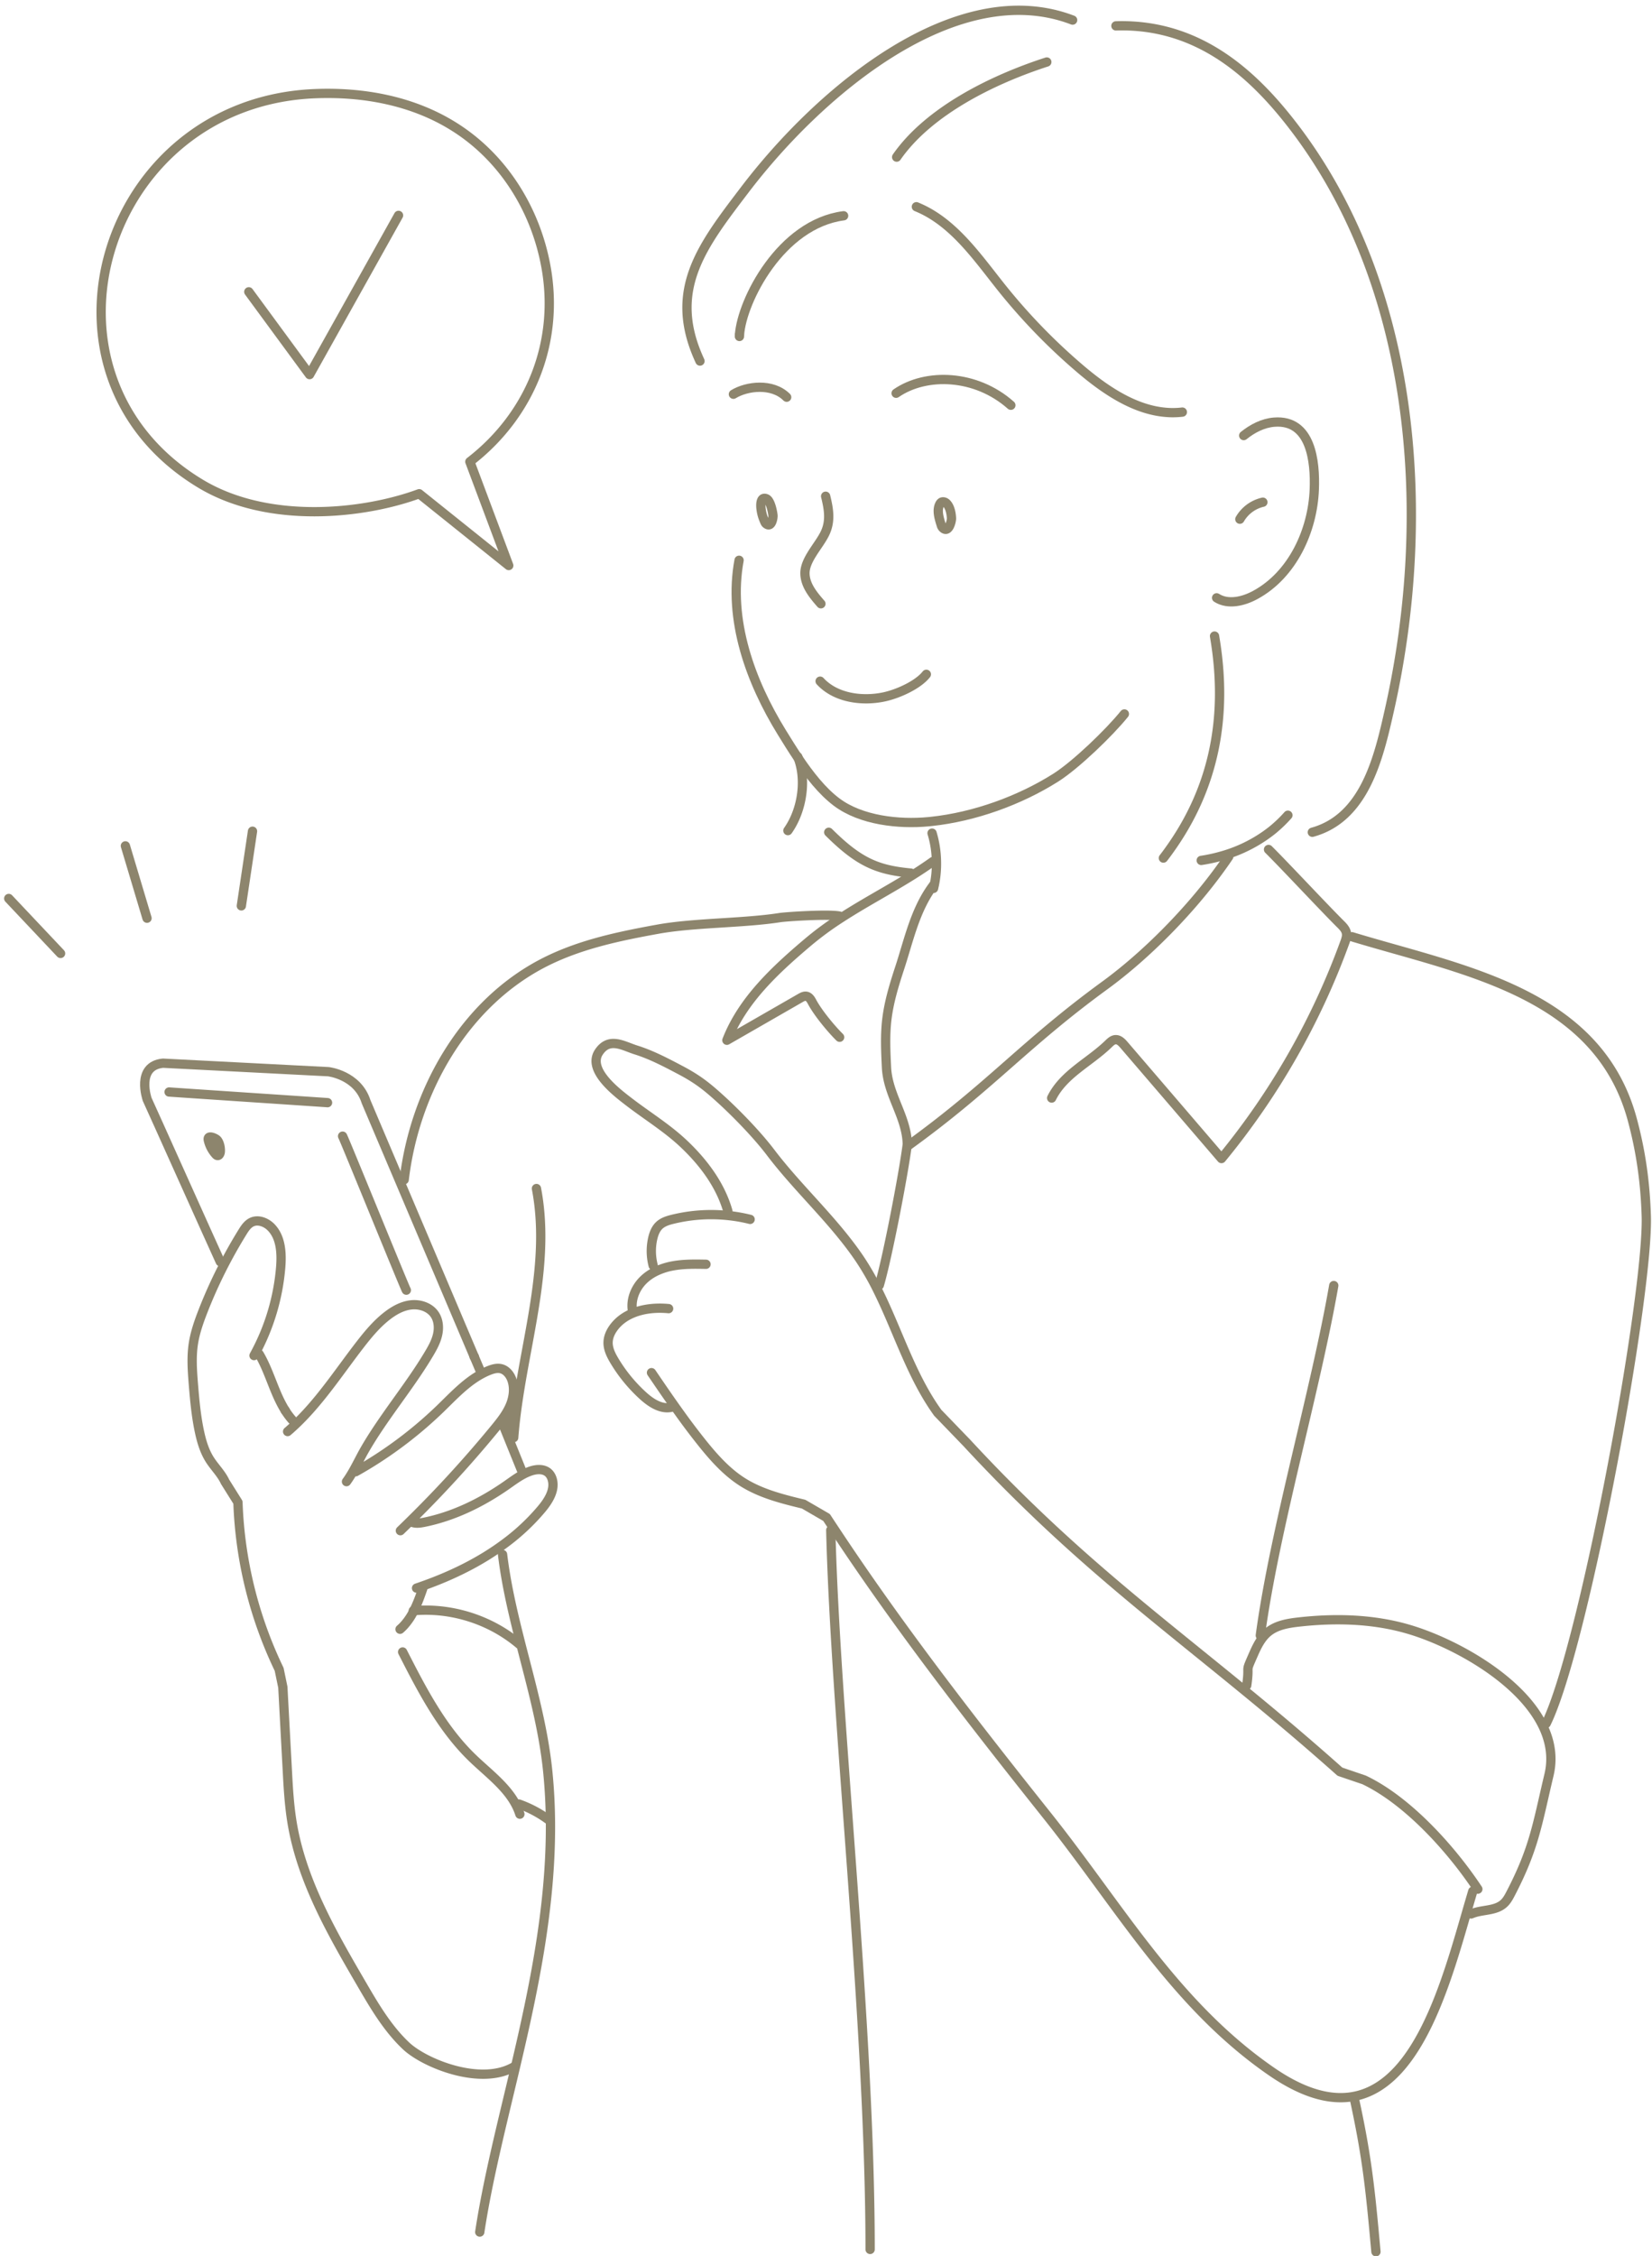<svg xmlns="http://www.w3.org/2000/svg" width="178" height="243" fill="none"><g clip-path="url(#a)"><path fill="#8D856D" d="M54.932 151.478c.185-.417.317-.868.37-1.322l.601.091a59 59 0 0 0-.556 4.607l-.496.202-.584-1.443-.105.043-.29-.475c.411-.532.788-1.091 1.06-1.703"/><path stroke="#8D856D" stroke-linecap="round" stroke-linejoin="round" d="M30.74 151.948c.22.344.46.674.734.983M27.934 145.874c1.021 1.735 1.525 3.775 2.485 5.523q.148.27.31.529M30.99 154.199q.262-.221.514-.454c2.839-2.581 4.946-5.87 7.3-8.913.89-1.15 1.832-2.281 2.992-3.16.753-.569 1.622-1.037 2.563-1.122s1.965.268 2.486 1.055c.414.623.47 1.432.304 2.16-.164.731-.53 1.397-.912 2.039-1.407 2.369-3.084 4.561-4.657 6.818-.804 1.153-1.581 2.32-2.284 3.54-.423.739-.789 1.503-1.205 2.238-.231.408-.476.81-.757 1.195M38.322 158.529q.658-.37 1.3-.758a44.5 44.5 0 0 0 7.829-6.043c1.428-1.384 2.825-2.907 4.582-3.807a7 7 0 0 1 .678-.309c.409-.158.856-.285 1.283-.179.554.137.956.639 1.151 1.174.18.495.221 1.027.159 1.55a4.6 4.6 0 0 1-.371 1.322c-.272.612-.649 1.171-1.06 1.703q-.29.374-.59.736a127 127 0 0 1-8.939 9.784q-.598.593-1.204 1.176M44.371 163.958q.165.068.34.091c.32.046.656-.011.976-.073 3.229-.652 6.245-2.143 8.944-4.029.568-.398 1.133-.817 1.74-1.139q.415-.224.862-.371c.613-.197 1.35-.231 1.835.191.218.192.363.46.439.739.315 1.133-.401 2.277-1.157 3.18a23 23 0 0 1-3.901 3.664c-2.615 1.962-5.618 3.442-8.715 4.554q-.427.154-.852.298M45.55 171.119q-.174.506-.363 1.01a18 18 0 0 1-.296.733 9 9 0 0 1-.297.631 6.7 6.7 0 0 1-1.041 1.561q-.209.233-.45.44"/><path stroke="#8D856D" stroke-linecap="round" stroke-linejoin="round" d="M55.483 222.567c-3.602 2.197-9.737-.307-11.736-2.198-2.002-1.889-3.414-4.301-4.797-6.678-3.19-5.474-6.438-11.108-7.477-17.357-.315-1.91-.42-3.847-.522-5.778q-.239-4.41-.475-8.819l-.398-1.921a45.1 45.1 0 0 1-4.44-17.992l-1.387-2.214c-.404-.878-1.128-1.566-1.647-2.383-.57-.897-.88-1.933-1.105-2.973-.366-1.692-.522-3.422-.663-5.147-.115-1.448-.223-2.915-.005-4.351.183-1.201.586-2.359 1.028-3.493a52 52 0 0 1 2.35-5.176 53 53 0 0 1 1.91-3.358c.262-.427.556-.871 1.008-1.085.691-.325 1.544.005 2.08.55 1.072 1.093 1.16 2.797 1.036 4.322a23.7 23.7 0 0 1-2.768 9.303c-.032.067-.07.131-.105.196M43.383 177.943c2.071 4.057 4.2 8.19 7.465 11.363 1.69 1.641 3.74 3.113 4.78 5.169q.229.45.387.94M54.154 153.337l.113.276.584 1.443 1.482 3.661M51.098 146.135l.744 1.754"/><path stroke="#8D856D" stroke-linecap="round" stroke-linejoin="round" d="M23.734 135.906q-.012-.026-.043-.094c-.66-1.427-7.593-16.898-7.832-17.389 0 0-1.256-3.605 1.698-3.901l17.828.916s3.148.349 4.063 3.245l4.012 9.452 7.636 17.994"/><path stroke="#8D856D" stroke-linecap="round" stroke-linejoin="round" d="M18.22 117.625c.331.03 16.742 1.12 17.072 1.149M36.914 122.382c.148.213 6.718 16.376 6.867 16.589M22.451 122.834a3.45 3.45 0 0 0 .786 1.503c.051.056.11.115.188.129.164.027.274-.167.302-.33.062-.392-.06-1.096-.363-1.381-.167-.156-1.071-.588-.912.081zM54.15 167.442c.347 2.885.985 5.724 1.69 8.548l.266 1.056c1.17 4.585 2.457 9.152 2.922 13.853.18 1.816.27 3.626.283 5.429.064 9.007-1.776 17.818-3.738 26.164-1.469 6.237-3.005 12.218-3.864 17.827l-.016.108M43.549 127.073c1.146-9.667 6.57-19.153 15.298-23.502 3.749-1.87 7.908-2.735 12.03-3.482 3.917-.71 9.217-.632 13.154-1.249.667-.105 5.284-.406 6.422-.163M82.238 55.804c.048.126.099.246.145.36.038.09.08.184.162.252.584.484.769-.65.742-.903-.046-.411-.25-1.437-.618-1.733-.126-.1-.33-.142-.466-.053a.4.4 0 0 0-.131.169c-.213.456-.02 1.424.167 1.907zM101.276 56.098c.043.153.089.304.135.44a.7.7 0 0 0 .164.318c.634.626.955-.715.945-1.015-.016-.497-.146-1.254-.549-1.636-.137-.131-.368-.198-.535-.105a.5.5 0 0 0-.169.192c-.288.526-.162 1.211.01 1.807zM88.961 53.452c.35 1.435.56 2.703-.089 4.027-.654 1.338-2.176 2.831-2.14 4.317.029 1.25.895 2.3 1.719 3.24M88.367 73.372c1.711 1.864 4.628 2.192 6.942 1.684 1.458-.322 3.6-1.275 4.503-2.423"/><path stroke="#8D856D" stroke-linecap="round" stroke-linejoin="round" d="M79.634 60.349c-1.197 6.423 1.228 13.063 4.598 18.53.546.883 1.144 1.855 1.795 2.823 1.187 1.765 2.556 3.516 4.109 4.688 2.629 1.98 6.705 2.426 9.917 2.12l.296-.03c4.652-.497 9.504-2.25 13.405-4.715 2.171-1.373 5.79-4.868 7.396-6.861M79.023 42.466c1.429-.882 4.184-1.233 5.74.319M96.555 42.36c3.231-2.229 8.599-2.055 12.363 1.292M79.678 36.072c.26-3.67 4.442-11.946 11.22-12.83M79.672 36.244l.008-.169M134.007 46.917c.95-.763 2.082-1.351 3.296-1.445 3.974-.307 4.425 4.262 4.31 7.244-.172 4.424-2.333 9.185-6.35 11.365-1.286.701-2.938 1.102-4.175.314"/><path stroke="#8D856D" stroke-linecap="round" stroke-linejoin="round" d="M133.592 55.925a3.85 3.85 0 0 1 2.48-1.83M98.738 22.27c.261.108.52.224.767.346 3.538 1.762 5.931 5.268 8.425 8.39a64 64 0 0 0 8.531 8.782c2.612 2.216 5.705 4.303 9.027 4.617a8.6 8.6 0 0 0 1.908-.016M115.572 2.164c-12.433-4.76-27.147 7.53-35.326 18.283-4.529 5.952-8.192 10.632-5.053 17.928q.106.252.229.516M130.864 68.515l.063.387c1.348 8.298-.086 15.927-4.954 22.689q-.3.423-.621.837M129.43 92.68c.721-.11 1.434-.26 2.136-.46a15.5 15.5 0 0 0 4.711-2.194c.269-.185.535-.385.794-.59.6-.487 1.171-1.027 1.698-1.624"/><path stroke="#8D856D" stroke-linecap="round" stroke-linejoin="round" d="M96.613 16.924c3.468-4.991 10.388-8.372 16.178-10.245M72.48 151.547c-.895.277-1.813-.131-2.595-.711a8 8 0 0 1-.587-.484 16.6 16.6 0 0 1-3.096-3.775c-.368-.615-.708-1.295-.681-2.015.02-.572.274-1.117.613-1.573.538-.726 1.267-1.231 2.088-1.561 1.178-.479 2.548-.591 3.82-.468M68.153 141.213c-.22-1.201.293-2.464 1.151-3.315.428-.424.93-.755 1.477-1.008a7.1 7.1 0 0 1 1.716-.534c1.176-.218 2.379-.196 3.573-.174M70.379 136.319a6.15 6.15 0 0 1-.059-2.877c.119-.537.32-1.08.718-1.451.39-.367.92-.529 1.434-.656a17.4 17.4 0 0 1 6.097-.392q1.14.125 2.255.403"/><path stroke="#8D856D" stroke-linecap="round" stroke-linejoin="round" d="M158.691 203.713c-.218.73-.444 1.504-.675 2.307-2.203 7.635-5.12 17.882-11.553 19.661-2.551.706-5.653.084-9.484-2.563-10.388-7.175-16.297-17.686-24.123-27.513-8.015-10.063-15.933-20.228-23.03-30.989a127 127 0 0 1-.765-1.16l-2.473-1.435c-2.297-.558-4.64-1.136-6.64-2.419-1.658-1.065-2.998-2.56-4.241-4.103a75 75 0 0 1-2.47-3.264c-1.039-1.44-2.04-2.909-3.04-4.378M135.797 176.162c1.553-11.489 5.922-26.25 7.913-37.688M100.428 89.742c.298.988.457 2.017.474 3.051a11.1 11.1 0 0 1-.315 2.897M145.68 100.903q.342.106.689.207c11.653 3.477 25.862 5.994 29.504 19.473.934 3.452 1.393 6.78 1.51 10.359.272 8.241-6.414 44.888-10.544 54.188q-.12.27-.237.507M55.348 154.855c.118-1.537.318-3.073.556-4.607 1.165-7.454 3.304-14.874 1.897-22.226M145.967 226.242q.145.668.274 1.297c.993 4.8 1.372 8.083 1.81 12.778.064.707.132 1.446.205 2.227M97.781 123.457c8.984-6.476 12.549-10.962 21.28-17.326 4.397-3.207 9.164-8.005 12.597-12.803q.379-.525.732-1.049"/><path stroke="#8D856D" stroke-linecap="round" stroke-linejoin="round" d="M100.514 92.802a45 45 0 0 1-2.222 1.48c-2.557 1.603-5.188 2.978-7.695 4.606a34 34 0 0 0-3.487 2.558c-3.547 2.995-7.107 6.281-8.788 10.605q3.96-2.274 7.915-4.548c.197-.113.415-.228.638-.193.302.051.485.346.627.615.608 1.139 1.98 2.821 2.967 3.802M100.658 95.243c-2.04 2.632-2.72 5.988-3.713 9.007-.608 1.851-1.183 3.729-1.402 5.666-.188 1.667-.108 3.355-.027 5.039.121 2.528 1.558 4.545 2.067 6.885a7.4 7.4 0 0 1 .18 1.617v.041M113.314 118.276c1.294-2.608 4.079-3.834 6.165-5.87.202-.196.43-.4.711-.417.376-.026.68.286.925.573q5.251 6.115 10.498 12.231a79.2 79.2 0 0 0 13.291-23.29 3.3 3.3 0 0 0 .173-.602 1.2 1.2 0 0 0-.004-.406c-.064-.335-.293-.61-.535-.857l-.104-.104c-1.782-1.77-5.97-6.262-7.752-8.032M78.426 130.453c-.817-2.853-2.672-5.297-4.813-7.307-1.814-1.701-3.95-2.996-5.91-4.511-1.19-.92-4.47-3.368-3.175-5.307 1.119-1.673 2.647-.653 3.974-.239 1.668.521 3.226 1.34 4.775 2.157 1.878.991 2.85 1.754 4.426 3.191 1.716 1.568 3.903 3.826 5.316 5.687 3.043 4.01 6.866 7.382 9.672 11.57a30 30 0 0 1 1.97 3.468c2.134 4.344 3.568 9.131 6.387 13.023l3.127 3.239c10.654 11.516 19.573 18.176 29.9 26.645 3.258 2.67 6.659 5.523 10.297 8.766l.533.182 2.07.704c4.587 2.177 9.177 7.2 12.059 11.466l.202.301"/><path stroke="#8D856D" stroke-linecap="round" stroke-linejoin="round" d="M134.332 181.54c.043-.298.073-.543.091-.744.148-1.512-.234-.62.678-2.699.237-.538.501-1.08.843-1.556.202-.28.43-.534.699-.752.91-.738 2.131-.94 3.296-1.071 3.921-.438 7.943-.344 11.731.75 4.884 1.408 12.484 5.52 14.766 10.866.65 1.523.868 3.148.468 4.837-1.277 5.378-1.593 7.908-4.146 12.814-.197.379-.409.766-.727 1.053-.739.678-1.83.669-2.819.898a4.4 4.4 0 0 0-.7.225M55.916 194.324a12.4 12.4 0 0 1 3.301 1.776M44.531 173.5q.031-.004.062-.006.825-.07 1.65-.051c3.515.085 7 1.38 9.69 3.648M97.768 123.178a.3.3 0 0 0-.005.051c-.393 3.151-2.14 12.218-3.019 15.202M89.514 164.82c.484 19.819 4.041 51.203 4.232 75.499q.008.998.008 1.977M85.96 81.524q.037.09.065.177c.728 1.978.513 4.467-.391 6.466a8 8 0 0 1-.74 1.302M89.295 89.648c.495.49.958.924 1.405 1.314 2.438 2.114 4.305 2.797 7.442 3.084M120.238 2.787q.159-.004.318-.009c8.077-.124 13.705 4.502 17.989 9.8 14.049 17.378 15.936 42.666 11.176 63.845-1.16 5.16-2.647 11.666-8.319 13.224M30.73 151.927q.01.008.014.021M51.092 146.13l.002.004M79.678 36.073v.002M50.627 49.733c6.555-5.055 9.675-12.92 8.194-21.023-1.117-6.133-4.596-11.758-9.935-15.087-4.446-2.78-9.76-3.744-14.95-3.534-22.972.917-31.804 30.325-12.301 42.029 7.291 4.372 17.53 3.277 23.53 1.065l9.652 7.733-4.19-11.184z"/><path stroke="#8D856D" stroke-linecap="round" stroke-linejoin="round" d="m26.807 31.432 6.55 8.92L42.942 23.2M.941 96.78l5.587 5.92M13.51 91.113l2.331 7.793M27.208 89.533l-1.204 8.044"/></g><defs><clipPath id="a"><path fill="#fff" d="M0 0h178v243H0z"/></clipPath></defs></svg>